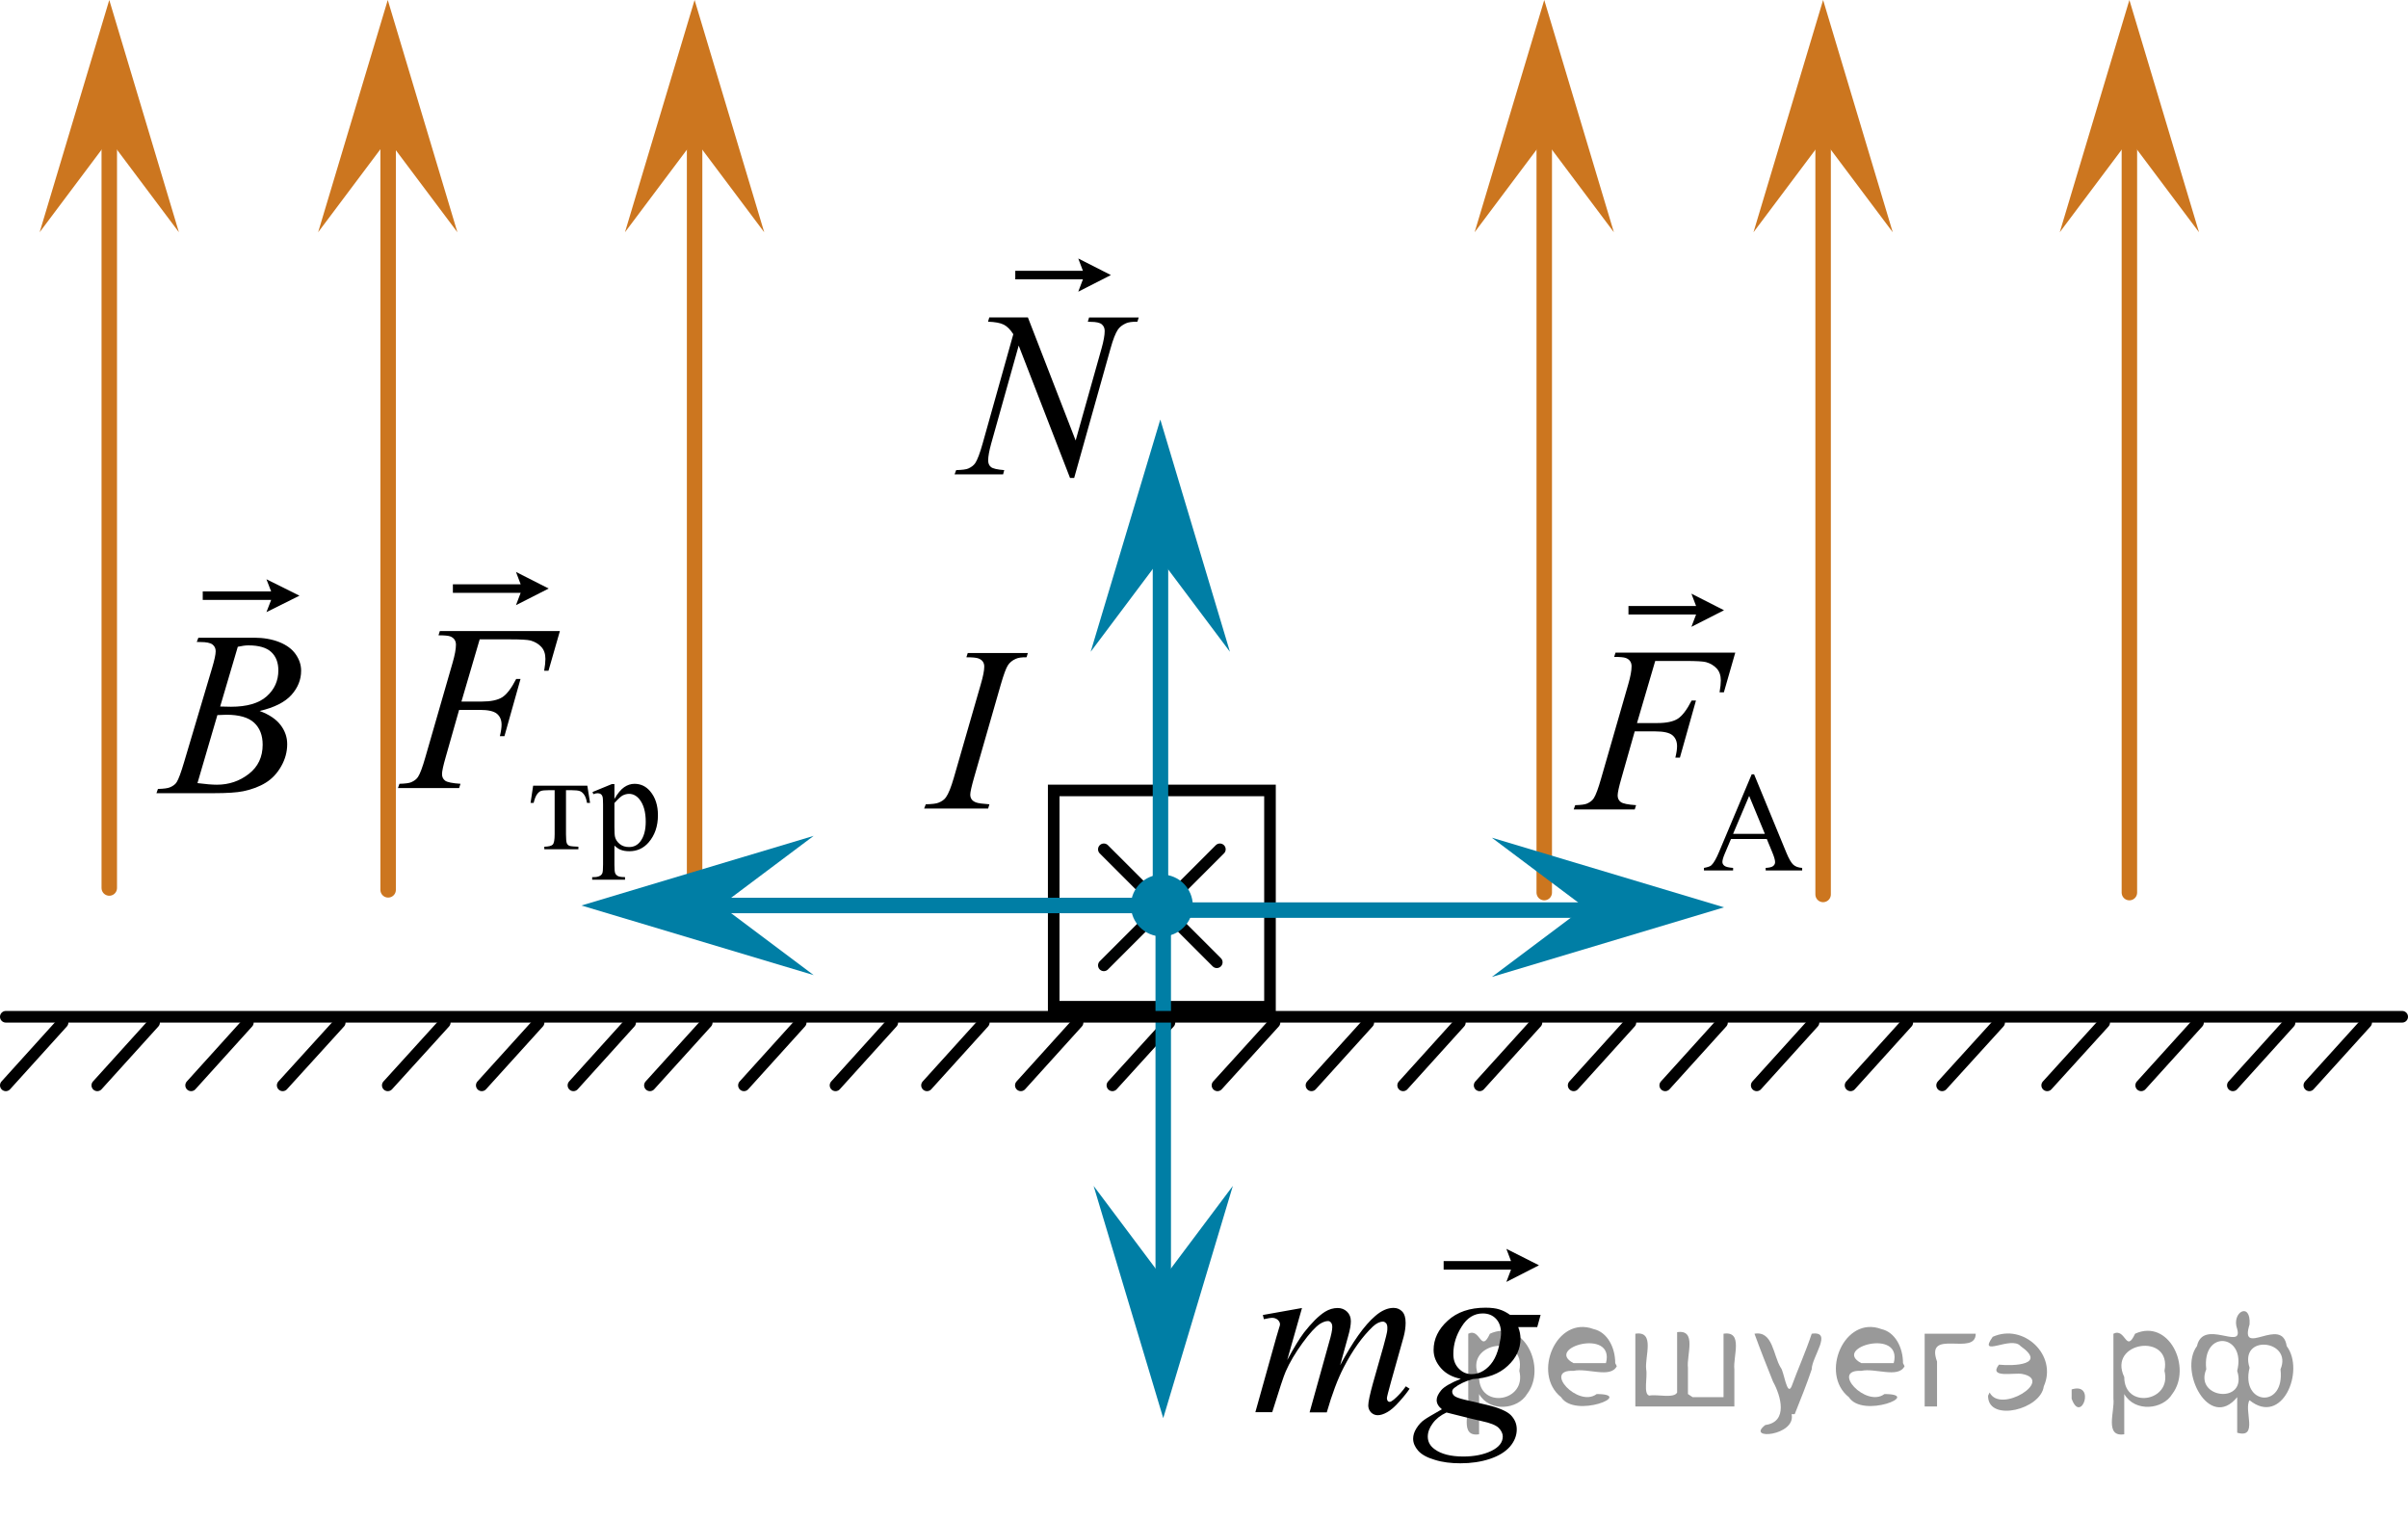 <?xml version="1.0" encoding="utf-8"?>
<!-- Generator: Adobe Illustrator 27.2.0, SVG Export Plug-In . SVG Version: 6.00 Build 0)  -->
<svg version="1.1" id="Layer_1" xmlns="http://www.w3.org/2000/svg" xmlns:xlink="http://www.w3.org/1999/xlink" x="0px" y="0px"
	 width="155.64px" height="98.255px" viewBox="0 0 155.64 98.255" enable-background="new 0 0 155.64 98.255"
	 xml:space="preserve">
<line fill="none" stroke="#000000" stroke-width="0.75" stroke-linecap="round" stroke-linejoin="round" stroke-miterlimit="10" x1="152.937" y1="66.09" x2="149.263" y2="70.148"/>
<line fill="none" stroke="#000000" stroke-width="0.75" stroke-linecap="round" stroke-linejoin="round" stroke-miterlimit="10" x1="147.986" y1="66.09" x2="144.319" y2="70.148"/>
<line fill="none" stroke="#000000" stroke-width="0.75" stroke-linecap="round" stroke-linejoin="round" stroke-miterlimit="10" x1="142.068" y1="66.09" x2="138.394" y2="70.148"/>
<line fill="none" stroke="#000000" stroke-width="0.75" stroke-linecap="round" stroke-linejoin="round" stroke-miterlimit="10" x1="136.004" y1="66.09" x2="132.319" y2="70.148"/>
<line fill="none" stroke="#000000" stroke-width="0.75" stroke-linecap="round" stroke-linejoin="round" stroke-miterlimit="10" x1="129.215" y1="66.09" x2="125.527" y2="70.148"/>
<line fill="none" stroke="#000000" stroke-width="0.75" stroke-linecap="round" stroke-linejoin="round" stroke-miterlimit="10" x1="123.277" y1="66.09" x2="119.609" y2="70.148"/>
<line fill="none" stroke="#000000" stroke-width="0.75" stroke-linecap="round" stroke-linejoin="round" stroke-miterlimit="10" x1="117.215" y1="66.09" x2="113.544" y2="70.148"/>
<line fill="none" stroke="#000000" stroke-width="0.75" stroke-linecap="round" stroke-linejoin="round" stroke-miterlimit="10" x1="111.3" y1="66.09" x2="107.631" y2="70.148"/>
<line fill="none" stroke="#000000" stroke-width="0.75" stroke-linecap="round" stroke-linejoin="round" stroke-miterlimit="10" x1="105.381" y1="66.09" x2="101.712" y2="70.148"/>
<line fill="none" stroke="#000000" stroke-width="0.75" stroke-linecap="round" stroke-linejoin="round" stroke-miterlimit="10" x1="99.309" y1="66.09" x2="95.635" y2="70.148"/>
<line fill="none" stroke="#000000" stroke-width="0.75" stroke-linecap="round" stroke-linejoin="round" stroke-miterlimit="10" x1="94.358" y1="66.09" x2="90.691" y2="70.148"/>
<line fill="none" stroke="#000000" stroke-width="0.75" stroke-linecap="round" stroke-linejoin="round" stroke-miterlimit="10" x1="88.44" y1="66.09" x2="84.766" y2="70.148"/>
<line fill="none" stroke="#000000" stroke-width="0.75" stroke-linecap="round" stroke-linejoin="round" stroke-miterlimit="10" x1="82.376" y1="66.09" x2="78.691" y2="70.148"/>
<line fill="none" stroke="#000000" stroke-width="0.75" stroke-linecap="round" stroke-linejoin="round" stroke-miterlimit="10" x1="75.587" y1="66.09" x2="71.899" y2="70.148"/>
<line fill="none" stroke="#000000" stroke-width="0.75" stroke-linecap="round" stroke-linejoin="round" stroke-miterlimit="10" x1="69.649" y1="66.09" x2="65.981" y2="70.148"/>
<line fill="none" stroke="#000000" stroke-width="0.75" stroke-linecap="round" stroke-linejoin="round" stroke-miterlimit="10" x1="63.587" y1="66.09" x2="59.916" y2="70.148"/>
<line fill="none" stroke="#000000" stroke-width="0.75" stroke-linecap="round" stroke-linejoin="round" stroke-miterlimit="10" x1="57.672" y1="66.09" x2="54.003" y2="70.148"/>
<polygon fill="none" stroke="#000000" stroke-width="0.75" stroke-linecap="round" stroke-miterlimit="8" points="68.106,51.087 
	68.106,65.067 82.085,65.067 82.085,51.087 "/>
<line fill="none" stroke="#010202" stroke-width="0.75" stroke-linecap="round" stroke-linejoin="round" stroke-miterlimit="8" x1="71.346" y1="54.892" x2="78.646" y2="62.192"/>
<line fill="none" stroke="#010202" stroke-width="0.75" stroke-linecap="round" stroke-linejoin="round" stroke-miterlimit="8" x1="78.846" y1="54.892" x2="71.346" y2="62.392"/>
<line fill="none" stroke="#CC761F" stroke-linecap="round" stroke-linejoin="round" stroke-miterlimit="8" x1="7.063" y1="57.393" x2="7.063" y2="6.771"/>
<line fill="none" stroke="#CC761F" stroke-linecap="round" stroke-linejoin="round" stroke-miterlimit="8" x1="25.087" y1="57.512" x2="25.087" y2="6.89"/>
<line fill="none" stroke="#CC761F" stroke-linecap="round" stroke-linejoin="round" stroke-miterlimit="8" x1="44.895" y1="57.809" x2="44.895" y2="7.188"/>
<line fill="none" stroke="#CC761F" stroke-linecap="round" stroke-linejoin="round" stroke-miterlimit="8" x1="99.812" y1="57.69" x2="99.812" y2="7.069"/>
<line fill="none" stroke="#CC761F" stroke-linecap="round" stroke-linejoin="round" stroke-miterlimit="8" x1="117.836" y1="57.809" x2="117.836" y2="7.188"/>
<line fill="none" stroke="#CC761F" stroke-linecap="round" stroke-linejoin="round" stroke-miterlimit="8" x1="137.632" y1="57.69" x2="137.632" y2="7.069"/>
<line fill="none" stroke="#007EA5" stroke-linecap="round" stroke-linejoin="round" stroke-miterlimit="8" x1="75.185" y1="59.296" x2="75.185" y2="83.09"/>
<path fill-rule="evenodd" clip-rule="evenodd" fill="#007EA5" d="M77.096,58.523c0,1.1-0.9,2-2,2s-2-0.9-2-2s0.9-2,2-2
	S77.096,57.423,77.096,58.523L77.096,58.523z"/>
<line fill="none" stroke="#007EA5" stroke-linecap="round" stroke-linejoin="round" stroke-miterlimit="8" x1="75.007" y1="58.642" x2="75.007" y2="34.848"/>
<line fill="none" stroke="#007EA5" stroke-linecap="round" stroke-linejoin="round" stroke-miterlimit="8" x1="74.4" y1="58.523" x2="45.086" y2="58.523"/>
<line fill="none" stroke="#007EA5" stroke-linecap="round" stroke-linejoin="round" stroke-miterlimit="8" x1="75.126" y1="58.821" x2="104.452" y2="58.821"/>
<line fill="none" stroke="#000000" stroke-width="0.75" stroke-linecap="round" stroke-linejoin="round" stroke-miterlimit="10" x1="155.265" y1="65.715" x2="0.375" y2="65.715"/>
<line fill="none" stroke="#000000" stroke-width="0.75" stroke-linecap="round" stroke-linejoin="round" stroke-miterlimit="10" x1="51.753" y1="66.09" x2="48.084" y2="70.148"/>
<line fill="none" stroke="#000000" stroke-width="0.75" stroke-linecap="round" stroke-linejoin="round" stroke-miterlimit="10" x1="45.681" y1="66.09" x2="42.007" y2="70.148"/>
<line fill="none" stroke="#000000" stroke-width="0.75" stroke-linecap="round" stroke-linejoin="round" stroke-miterlimit="10" x1="40.73" y1="66.09" x2="37.063" y2="70.148"/>
<line fill="none" stroke="#000000" stroke-width="0.75" stroke-linecap="round" stroke-linejoin="round" stroke-miterlimit="10" x1="34.812" y1="66.09" x2="31.138" y2="70.148"/>
<line fill="none" stroke="#000000" stroke-width="0.75" stroke-linecap="round" stroke-linejoin="round" stroke-miterlimit="10" x1="28.748" y1="66.09" x2="25.063" y2="70.148"/>
<line fill="none" stroke="#000000" stroke-width="0.75" stroke-linecap="round" stroke-linejoin="round" stroke-miterlimit="10" x1="21.959" y1="66.09" x2="18.271" y2="70.148"/>
<line fill="none" stroke="#000000" stroke-width="0.75" stroke-linecap="round" stroke-linejoin="round" stroke-miterlimit="10" x1="16.021" y1="66.09" x2="12.353" y2="70.148"/>
<line fill="none" stroke="#000000" stroke-width="0.75" stroke-linecap="round" stroke-linejoin="round" stroke-miterlimit="10" x1="9.959" y1="66.09" x2="6.288" y2="70.148"/>
<line fill="none" stroke="#000000" stroke-width="0.75" stroke-linecap="round" stroke-linejoin="round" stroke-miterlimit="10" x1="4.044" y1="66.09" x2="0.375" y2="70.148"/>
<polygon fill="#CC761F" points="44.895,9.01 40.395,15.01 44.895,0 49.395,15.01 "/>
<polygon fill="#CC761F" points="25.063,9.01 20.563,15.01 25.063,0 29.563,15.01 "/>
<polygon fill="#CC761F" points="7.063,9.01 2.563,15.01 7.063,0 11.563,15.01 "/>
<polygon fill="#CC761F" points="99.812,9.01 95.312,15.01 99.812,0 104.312,15.01 "/>
<polygon fill="#CC761F" points="117.836,9.01 113.336,15.01 117.836,0 122.336,15.01 "/>
<polygon fill="#CC761F" points="137.632,9.01 133.132,15.01 137.632,0 142.132,15.01 "/>
<polygon fill="#007EA5" points="74.996,36.125 70.496,42.125 74.996,27.115 79.496,42.125 "/>
<polygon fill="#007EA5" points="102.424,58.642 96.424,54.142 111.434,58.642 96.424,63.142 "/>
<polygon fill="#007EA5" points="75.185,82.646 79.685,76.646 75.185,91.656 70.685,76.646 "/>
<polygon fill="#007EA5" points="46.591,58.523 52.591,63.023 37.581,58.523 52.591,54.023 "/>
<g>
	<g>
		<g>
			<g>
				<g>
					<g>
						<g>
							<g>
								<g>
									<g>
										<g>
											<g>
												<g>
													<g>
														<g>
															<g>
																<g>
																	<g>
																		<g>
																			<g>
																				<g>
																					<g>
																						<g>
																							<g>
																								<g>
																									<g>
																										<defs>
																											<rect id="SVGID_1_" x="78.363" y="77.417" width="24.656" height="20.838"/>
																										</defs>
																										<clipPath id="SVGID_00000051378064511533012570000004430004166388649126_">
																											<use xlink:href="#SVGID_1_"  overflow="visible"/>
																										</clipPath>
																										<g clip-path="url(#SVGID_00000051378064511533012570000004430004166388649126_)">
																											<path d="M84.154,84.538l-0.957,3.365c0.428-0.791,0.789-1.385,1.09-1.783
																												c0.477-0.604,0.918-1.063,1.359-1.342c0.262-0.16,0.533-0.24,0.818-0.24
																												c0.232,0,0.438,0.08,0.604,0.24c0.162,0.158,0.244,0.363,0.244,0.611c0,0.244-0.057,0.563-0.17,0.955
																												l-0.523,1.895c0.813-1.518,1.563-2.582,2.273-3.188c0.396-0.342,0.791-0.52,1.178-0.52
																												c0.229,0,0.41,0.078,0.563,0.236c0.146,0.156,0.219,0.398,0.219,0.729c0,0.281-0.045,0.6-0.133,0.922
																												l-0.813,2.896c-0.176,0.633-0.264,0.982-0.264,1.053s0.021,0.141,0.063,0.188
																												c0.028,0.033,0.067,0.051,0.116,0.051c0.05,0,0.144-0.047,0.259-0.141
																												c0.278-0.229,0.541-0.52,0.786-0.865l0.242,0.156c-0.123,0.188-0.34,0.473-0.646,0.813
																												c-0.313,0.355-0.578,0.584-0.811,0.709c-0.221,0.125-0.424,0.189-0.604,0.189
																												c-0.17,0-0.314-0.064-0.438-0.186c-0.104-0.111-0.172-0.27-0.172-0.438
																												c0-0.238,0.104-0.719,0.303-1.439l0.68-2.395c0.146-0.553,0.229-0.859,0.23-0.918
																												c0.021-0.098,0.021-0.188,0.021-0.277c0-0.123-0.025-0.221-0.08-0.291
																												c-0.063-0.063-0.125-0.104-0.199-0.104c-0.205,0-0.424,0.104-0.652,0.313
																												c-0.678,0.645-1.311,1.521-1.896,2.656c-0.387,0.752-0.75,1.715-1.088,2.895h-1.111l1.258-4.52
																												c0.146-0.484,0.207-0.814,0.207-0.98c0-0.141-0.021-0.229-0.082-0.303
																												c-0.055-0.063-0.114-0.098-0.188-0.098c-0.162,0-0.332,0.063-0.521,0.18
																												c-0.295,0.193-0.674,0.607-1.137,1.244c-0.465,0.643-0.824,1.246-1.078,1.828
																												c-0.123,0.27-0.414,1.148-0.875,2.637h-1.09l1.354-4.838l0.186-0.627
																												c0.033-0.094,0.053-0.164,0.053-0.209c0-0.105-0.049-0.207-0.147-0.295
																												c-0.099-0.086-0.224-0.129-0.375-0.129c-0.063,0-0.229,0.023-0.521,0.088l-0.066-0.271L84.154,84.538
																												z"/>
																											<path d="M99.572,85.001l-0.213,0.771h-1.229c0.104,0.271,0.146,0.521,0.146,0.752
																												c0,0.658-0.273,1.242-0.824,1.754c-0.553,0.521-1.313,0.797-2.271,0.854
																												c-0.521,0.152-0.906,0.348-1.173,0.563c-0.104,0.08-0.146,0.162-0.146,0.246
																												c0,0.105,0.045,0.191,0.133,0.273c0.088,0.082,0.313,0.164,0.67,0.25l1.432,0.334
																												c0.788,0.188,1.313,0.414,1.563,0.672c0.25,0.264,0.375,0.563,0.375,0.91
																												c0,0.4-0.146,0.773-0.442,1.119c-0.3,0.34-0.729,0.604-1.304,0.795
																												c-0.569,0.188-1.202,0.281-1.896,0.281c-0.606,0-1.162-0.066-1.662-0.225
																												c-0.5-0.146-0.856-0.346-1.073-0.594c-0.215-0.248-0.321-0.506-0.321-0.771
																												c0-0.215,0.067-0.438,0.209-0.664c0.146-0.229,0.313-0.426,0.526-0.566
																												c0.133-0.1,0.508-0.318,1.125-0.672c-0.229-0.188-0.339-0.375-0.339-0.594
																												c0-0.193,0.101-0.404,0.298-0.641c0.192-0.225,0.616-0.471,1.262-0.732
																												c-0.538-0.104-0.967-0.334-1.28-0.688c-0.313-0.355-0.478-0.746-0.478-1.178
																												c0-0.707,0.306-1.344,0.916-1.896c0.606-0.557,1.424-0.836,2.438-0.836c0.363,0,0.675,0.037,0.9,0.113
																												c0.236,0.072,0.463,0.188,0.688,0.352h1.979L99.572,85.001L99.572,85.001z M93.493,91.292
																												c-0.396,0.184-0.688,0.42-0.896,0.709c-0.203,0.275-0.313,0.563-0.313,0.85
																												c0,0.328,0.146,0.6,0.441,0.813c0.422,0.314,1.039,0.473,1.854,0.473
																												c0.701,0,1.313-0.119,1.811-0.361c0.498-0.24,0.741-0.553,0.741-0.938
																												c0-0.189-0.099-0.385-0.271-0.559c-0.185-0.174-0.541-0.313-1.07-0.426
																												C95.493,91.792,94.73,91.604,93.493,91.292z M97.019,86.173c0-0.398-0.109-0.711-0.326-0.939
																												c-0.219-0.229-0.504-0.344-0.856-0.344c-0.556,0-1.013,0.283-1.362,0.848
																												c-0.361,0.566-0.539,1.152-0.539,1.771c0,0.383,0.104,0.688,0.346,0.938
																												c0.229,0.244,0.51,0.367,0.838,0.367c0.263,0,0.517-0.072,0.754-0.217
																												c0.242-0.146,0.447-0.354,0.615-0.604c0.166-0.254,0.299-0.57,0.396-0.969
																												C96.972,86.63,97.019,86.347,97.019,86.173z"/>
																										</g>
																									</g>
																								</g>
																							</g>
																						</g>
																					</g>
																				</g>
																			</g>
																		</g>
																	</g>
																</g>
															</g>
														</g>
													</g>
												</g>
											</g>
										</g>
									</g>
								</g>
							</g>
						</g>
					</g>
				</g>
			</g>
		</g>
		<g>
			<g>
				<g>
					<g>
						<g>
							<g>
								<g>
									<g>
										<g>
											<g>
												<g>
													<g>
														<g>
															<g>
																<g>
																	<g>
																		<g>
																			<g>
																				<g>
																					<g>
																						<g>
																							<g>
																								<g>
																									<g>
																										<defs>
																											
																												<rect id="SVGID_00000000924242990195536330000018299823952663964085_" x="78.363" y="77.417" width="24.656" height="20.838"/>
																										</defs>
																										<clipPath id="SVGID_00000171720159904859382250000012759376178352818057_">
																											<use xlink:href="#SVGID_00000000924242990195536330000018299823952663964085_"  overflow="visible"/>
																										</clipPath>
																										<g clip-path="url(#SVGID_00000171720159904859382250000012759376178352818057_)">
																											<path d="M97.363,82.853l0.301-0.795h-4.355v-0.551h4.355l-0.301-0.793l2.109,1.063L97.363,82.853z"/>
																										</g>
																									</g>
																								</g>
																							</g>
																						</g>
																					</g>
																				</g>
																			</g>
																		</g>
																	</g>
																</g>
															</g>
														</g>
													</g>
												</g>
											</g>
										</g>
									</g>
								</g>
							</g>
						</g>
					</g>
				</g>
			</g>
		</g>
	</g>
</g>
<g>
	<g>
		<g>
			<g>
				<g>
					<g>
						<g>
							<g>
								<g>
									<g>
										<g>
											<g>
												<g>
													<g>
														<g>
															<g>
																<g>
																	<g>
																		<g>
																			<g>
																				<g>
																					<g>
																						<g>
																							<g>
																								<defs>
																									
																										<rect id="SVGID_00000074425685764137501240000012395959373717651388_" x="58.908" y="12.561" width="17.813" height="22.287"/>
																								</defs>
																								<clipPath id="SVGID_00000065783452166546512620000017531741639869545610_">
																									<use xlink:href="#SVGID_00000074425685764137501240000012395959373717651388_"  overflow="visible"/>
																								</clipPath>
																								<g clip-path="url(#SVGID_00000065783452166546512620000017531741639869545610_)">
																									<g enable-background="new    ">
																										<path d="M66.439,20.518l3.085,7.952l1.671-5.939c0.138-0.489,0.206-0.868,0.206-1.138
																											c0-0.185-0.064-0.329-0.191-0.434c-0.128-0.105-0.365-0.157-0.714-0.157
																											c-0.059,0-0.12-0.003-0.185-0.008l0.081-0.276h3.21l-0.088,0.276
																											c-0.334-0.005-0.582,0.03-0.744,0.104c-0.231,0.105-0.402,0.24-0.515,0.404
																											c-0.157,0.234-0.317,0.644-0.478,1.228l-2.349,8.363h-0.266l-3.319-8.559l-1.774,6.322
																											c-0.133,0.478-0.199,0.846-0.199,1.1c0,0.19,0.06,0.333,0.181,0.431
																											c0.12,0.097,0.406,0.163,0.857,0.198l-0.073,0.276h-3.137l0.103-0.276
																											c0.393-0.011,0.655-0.045,0.787-0.105c0.201-0.09,0.352-0.207,0.449-0.352
																											c0.143-0.219,0.302-0.644,0.478-1.272l1.98-7.055c-0.191-0.3-0.397-0.506-0.614-0.617
																											c-0.219-0.112-0.559-0.176-1.02-0.191l0.081-0.276h2.494L66.439,20.518L66.439,20.518z"/>
																									</g>
																								</g>
																							</g>
																						</g>
																					</g>
																				</g>
																			</g>
																		</g>
																	</g>
																</g>
															</g>
														</g>
													</g>
												</g>
											</g>
										</g>
									</g>
								</g>
							</g>
						</g>
					</g>
				</g>
			</g>
		</g>
		<g>
			<g>
				<g>
					<g>
						<g>
							<g>
								<g>
									<g>
										<g>
											<g>
												<g>
													<g>
														<g>
															<g>
																<g>
																	<g>
																		<g>
																			<g>
																				<g>
																					<g>
																						<g>
																							<g>
																								<defs>
																									
																										<rect id="SVGID_00000108987636280781077580000002951837867998569627_" x="58.908" y="12.561" width="17.813" height="22.287"/>
																								</defs>
																								<clipPath id="SVGID_00000160174052283781256330000001930012526988450444_">
																									<use xlink:href="#SVGID_00000108987636280781077580000002951837867998569627_"  overflow="visible"/>
																								</clipPath>
																								<g clip-path="url(#SVGID_00000160174052283781256330000001930012526988450444_)">
																									<g enable-background="new    ">
																										<path d="M69.693,18.852l0.301-0.797h-4.372v-0.552h4.372l-0.301-0.797l2.11,1.072
																											L69.693,18.852z"/>
																									</g>
																								</g>
																							</g>
																						</g>
																					</g>
																				</g>
																			</g>
																		</g>
																	</g>
																</g>
															</g>
														</g>
													</g>
												</g>
											</g>
										</g>
									</g>
								</g>
							</g>
						</g>
					</g>
				</g>
			</g>
		</g>
	</g>
</g>
<g>
	<g>
		<g>
			<g>
				<g>
					<g>
						<g>
							<g>
								<g>
									<g>
										<g>
											<g>
												<g>
													<g>
														<g>
															<g>
																<g>
																	<g>
																		<g>
																			<g>
																				<g>
																					<g>
																						<g>
																							<g>
																								<defs>
																									
																										<rect id="SVGID_00000142160156254199242110000006328432116871852692_" x="23.136" y="32.808" width="23.353" height="27.875"/>
																								</defs>
																								<clipPath id="SVGID_00000138556824541302081670000002543675958244729760_">
																									<use xlink:href="#SVGID_00000142160156254199242110000006328432116871852692_"  overflow="visible"/>
																								</clipPath>
																								<g clip-path="url(#SVGID_00000138556824541302081670000002543675958244729760_)">
																									<g enable-background="new    ">
																										<path d="M34.46,50.78h3.502l0.177,1.112h-0.199c-0.035-0.224-0.094-0.398-0.177-0.52
																											c-0.082-0.122-0.177-0.203-0.283-0.242c-0.105-0.039-0.287-0.059-0.543-0.059h-0.354v2.854
																											c0,0.306,0.019,0.499,0.056,0.581s0.097,0.137,0.179,0.164
																											c0.083,0.026,0.272,0.045,0.566,0.054v0.166h-2.202v-0.166
																											c0.283-0.006,0.465-0.053,0.546-0.139c0.081-0.087,0.122-0.307,0.122-0.66v-2.854h-0.362
																											c-0.254,0-0.426,0.017-0.518,0.048s-0.179,0.106-0.263,0.224
																											c-0.084,0.119-0.156,0.302-0.215,0.55h-0.199L34.46,50.78z"/>
																										<path d="M38.298,51.189l1.247-0.512h0.168v0.96c0.209-0.361,0.419-0.615,0.63-0.76
																											c0.211-0.145,0.433-0.218,0.665-0.218c0.407,0,0.746,0.161,1.017,0.484
																											c0.333,0.395,0.5,0.909,0.5,1.544c0,0.709-0.2,1.295-0.602,1.759
																											c-0.33,0.38-0.745,0.57-1.246,0.57c-0.219,0-0.407-0.032-0.566-0.095
																											c-0.118-0.045-0.25-0.135-0.398-0.27v1.253c0,0.28,0.017,0.46,0.051,0.536
																											c0.033,0.076,0.093,0.137,0.177,0.182s0.236,0.067,0.457,0.067v0.166H38.275v-0.166h0.11
																											c0.162,0.003,0.301-0.028,0.416-0.095c0.056-0.033,0.1-0.086,0.131-0.159
																											c0.03-0.073,0.046-0.26,0.046-0.559v-3.886c0-0.267-0.012-0.435-0.035-0.508
																											c-0.023-0.071-0.061-0.125-0.113-0.161c-0.051-0.036-0.121-0.054-0.21-0.054
																											c-0.07,0-0.16,0.021-0.27,0.062L38.298,51.189z M39.713,51.902v1.534
																											c0,0.332,0.013,0.551,0.039,0.655c0.042,0.174,0.143,0.326,0.304,0.458
																											c0.16,0.132,0.362,0.197,0.607,0.197c0.295,0,0.533-0.117,0.716-0.35
																											c0.239-0.306,0.358-0.735,0.358-1.288c0-0.629-0.136-1.111-0.406-1.45
																											c-0.19-0.232-0.413-0.35-0.673-0.35c-0.141,0-0.281,0.036-0.42,0.107
																											C40.133,51.471,39.957,51.633,39.713,51.902z"/>
																									</g>
																								</g>
																							</g>
																						</g>
																					</g>
																				</g>
																			</g>
																		</g>
																	</g>
																</g>
															</g>
														</g>
													</g>
												</g>
											</g>
										</g>
									</g>
								</g>
							</g>
						</g>
					</g>
				</g>
			</g>
		</g>
		<g>
			<g>
				<g>
					<g>
						<g>
							<g>
								<g>
									<g>
										<g>
											<g>
												<g>
													<g>
														<g>
															<g>
																<g>
																	<g>
																		<g>
																			<g>
																				<g>
																					<g>
																						<g>
																							<g>
																								<defs>
																									
																										<rect id="SVGID_00000087403135801754034080000008699589856749834163_" x="23.136" y="32.808" width="23.353" height="27.875"/>
																								</defs>
																								<clipPath id="SVGID_00000127766099560476659920000007358772185640205738_">
																									<use xlink:href="#SVGID_00000087403135801754034080000008699589856749834163_"  overflow="visible"/>
																								</clipPath>
																								<g clip-path="url(#SVGID_00000127766099560476659920000007358772185640205738_)">
																									<g enable-background="new    ">
																										<path d="M31.005,41.321l-1.18,4.021h1.312c0.59,0,1.031-0.093,1.324-0.277
																											c0.292-0.185,0.594-0.579,0.903-1.183h0.28l-1.04,3.698h-0.295
																											c0.073-0.3,0.11-0.547,0.11-0.741c0-0.305-0.1-0.54-0.299-0.707
																											c-0.199-0.168-0.571-0.251-1.117-0.251h-1.328l-0.87,3.062
																											c-0.157,0.544-0.235,0.906-0.235,1.086c0,0.185,0.067,0.326,0.202,0.427
																											c0.136,0.1,0.466,0.167,0.992,0.202l-0.089,0.276h-3.953l0.097-0.276
																											c0.383-0.011,0.639-0.045,0.767-0.105c0.196-0.085,0.342-0.199,0.435-0.344
																											c0.133-0.205,0.29-0.627,0.472-1.266l1.763-6.116c0.143-0.494,0.214-0.881,0.214-1.16
																											c0-0.13-0.032-0.241-0.096-0.333c-0.065-0.093-0.159-0.161-0.284-0.206
																											s-0.375-0.067-0.749-0.067l0.089-0.277h7.759l-0.737,2.568h-0.28
																											c0.054-0.31,0.081-0.565,0.081-0.764c0-0.33-0.09-0.591-0.27-0.782
																											c-0.179-0.192-0.409-0.328-0.69-0.408c-0.196-0.05-0.637-0.075-1.32-0.075h-1.969
																											V41.321z"/>
																									</g>
																								</g>
																							</g>
																						</g>
																					</g>
																				</g>
																			</g>
																		</g>
																	</g>
																</g>
															</g>
														</g>
													</g>
												</g>
											</g>
										</g>
									</g>
								</g>
							</g>
						</g>
					</g>
				</g>
			</g>
		</g>
		<g>
			<g>
				<g>
					<g>
						<g>
							<g>
								<g>
									<g>
										<g>
											<g>
												<g>
													<g>
														<g>
															<g>
																<g>
																	<g>
																		<g>
																			<g>
																				<g>
																					<g>
																						<g>
																							<g>
																								<defs>
																									
																										<rect id="SVGID_00000103247984902922751790000013121424734905618088_" x="23.136" y="32.808" width="23.353" height="27.875"/>
																								</defs>
																								<clipPath id="SVGID_00000074403922965371401980000016243783857251384763_">
																									<use xlink:href="#SVGID_00000103247984902922751790000013121424734905618088_"  overflow="visible"/>
																								</clipPath>
																								<g clip-path="url(#SVGID_00000074403922965371401980000016243783857251384763_)">
																									<g enable-background="new    ">
																										<path d="M33.35,39.112l0.303-0.797h-4.381v-0.552h4.381l-0.303-0.798l2.115,1.073
																											L33.35,39.112z"/>
																									</g>
																								</g>
																							</g>
																						</g>
																					</g>
																				</g>
																			</g>
																		</g>
																	</g>
																</g>
															</g>
														</g>
													</g>
												</g>
											</g>
										</g>
									</g>
								</g>
							</g>
						</g>
					</g>
				</g>
			</g>
		</g>
	</g>
</g>
<g>
	<g>
		<g>
			<g>
				<g>
					<g>
						<g>
							<g>
								<g>
									<g>
										<g>
											<g>
												<defs>
													
														<rect id="SVGID_00000039833428486851734340000008447379515148098966_" x="99.106" y="34.222" width="24.657" height="25.047"/>
												</defs>
												<clipPath id="SVGID_00000062170706880506023160000015054396560123948201_">
													<use xlink:href="#SVGID_00000039833428486851734340000008447379515148098966_"  overflow="visible"/>
												</clipPath>
												<g clip-path="url(#SVGID_00000062170706880506023160000015054396560123948201_)">
													<g enable-background="new    ">
														<path d="M114.196,54.226h-2.315l-0.406,0.959c-0.1,0.236-0.149,0.412-0.149,0.528
															c0,0.093,0.043,0.175,0.13,0.244c0.087,0.07,0.274,0.116,0.562,0.137v0.166h-1.884v-0.166
															c0.25-0.045,0.412-0.102,0.485-0.175c0.15-0.143,0.316-0.435,0.498-0.873l2.103-5h0.155l2.081,5.054
															c0.168,0.406,0.32,0.67,0.457,0.791c0.137,0.12,0.326,0.189,0.57,0.203v0.166h-2.359v-0.166
															c0.238-0.012,0.399-0.052,0.483-0.121c0.084-0.068,0.125-0.152,0.125-0.251
															c0-0.131-0.059-0.339-0.176-0.622L114.196,54.226z M114.072,53.895l-1.015-2.455l-1.04,2.455H114.072z"
															/>
													</g>
												</g>
											</g>
										</g>
									</g>
								</g>
							</g>
						</g>
					</g>
				</g>
			</g>
		</g>
	</g>
	<g>
		<g>
			<g>
				<g>
					<g>
						<g>
							<g>
								<g>
									<g>
										<g>
											<g>
												<defs>
													
														<rect id="SVGID_00000026162251995085184960000013911843237305675652_" x="99.106" y="34.222" width="24.657" height="25.047"/>
												</defs>
												<clipPath id="SVGID_00000112597549796045799570000005656685445571129005_">
													<use xlink:href="#SVGID_00000026162251995085184960000013911843237305675652_"  overflow="visible"/>
												</clipPath>
												<g clip-path="url(#SVGID_00000112597549796045799570000005656685445571129005_)">
													<g enable-background="new    ">
														<path d="M106.985,42.718l-1.178,4.014h1.31c0.589,0,1.029-0.092,1.32-0.276
															c0.292-0.185,0.593-0.578,0.901-1.181h0.28l-1.038,3.691h-0.294c0.073-0.299,0.11-0.545,0.11-0.739
															c0-0.304-0.1-0.54-0.298-0.707c-0.198-0.166-0.57-0.25-1.114-0.25h-1.325l-0.868,3.057
															c-0.156,0.543-0.235,0.904-0.235,1.084c0,0.185,0.067,0.326,0.203,0.426
															c0.135,0.1,0.464,0.167,0.989,0.202l-0.089,0.276h-3.943l0.096-0.276
															c0.383-0.01,0.638-0.045,0.766-0.104c0.196-0.085,0.341-0.199,0.434-0.344
															c0.133-0.205,0.29-0.626,0.471-1.264l1.759-6.106c0.143-0.494,0.214-0.88,0.214-1.159
															c0-0.129-0.032-0.24-0.096-0.332c-0.065-0.093-0.158-0.161-0.283-0.206
															c-0.126-0.045-0.375-0.067-0.747-0.067l0.088-0.276h7.74l-0.736,2.563h-0.279
															c0.054-0.309,0.081-0.562,0.081-0.762c0-0.329-0.09-0.59-0.269-0.781s-0.408-0.328-0.688-0.407
															c-0.196-0.05-0.636-0.075-1.317-0.075h-1.964V42.718z"/>
													</g>
												</g>
											</g>
										</g>
									</g>
								</g>
							</g>
						</g>
					</g>
				</g>
			</g>
		</g>
	</g>
	<g>
		<g>
			<g>
				<g>
					<g>
						<g>
							<g>
								<g>
									<g>
										<g>
											<g>
												<defs>
													
														<rect id="SVGID_00000168796101077310747810000004911016089819467170_" x="99.106" y="34.222" width="24.657" height="25.047"/>
												</defs>
												<clipPath id="SVGID_00000164489841054374231610000011189166391744290953_">
													<use xlink:href="#SVGID_00000168796101077310747810000004911016089819467170_"  overflow="visible"/>
												</clipPath>
												<g clip-path="url(#SVGID_00000164489841054374231610000011189166391744290953_)">
													<g enable-background="new    ">
														<path d="M109.323,40.513l0.302-0.796h-4.37v-0.551h4.37l-0.302-0.796l2.109,1.071L109.323,40.513z"/>
													</g>
												</g>
											</g>
										</g>
									</g>
								</g>
							</g>
						</g>
					</g>
				</g>
			</g>
		</g>
	</g>
</g>
<g>
	<defs>
		<polygon id="SVGID_00000183958221790036862160000010970522106130324128_" points="7.475,54.013 22.724,54.013 
			22.724,33.313 7.475,33.313 7.475,54.013 		"/>
	</defs>
	<clipPath id="SVGID_00000036244449161708180990000010672911034934023593_">
		<use xlink:href="#SVGID_00000183958221790036862160000010970522106130324128_"  overflow="visible"/>
	</clipPath>
	<g clip-path="url(#SVGID_00000036244449161708180990000010672911034934023593_)">
		<path d="M12.718,41.49l0.104-0.274h3.603c0.606,0,1.145,0.094,1.62,0.281c0.474,0.189,0.829,0.45,1.065,0.786
			c0.235,0.336,0.353,0.691,0.353,1.067c0,0.578-0.21,1.101-0.629,1.567s-1.103,0.811-2.051,1.034
			c0.611,0.228,1.06,0.528,1.348,0.904c0.288,0.376,0.432,0.788,0.432,1.237c0,0.5-0.129,0.977-0.387,1.431
			c-0.258,0.455-0.589,0.809-0.994,1.06c-0.404,0.252-0.892,0.438-1.463,0.556c-0.407,0.084-1.042,0.126-1.906,0.126
			h-3.701l0.097-0.274c0.387-0.01,0.65-0.047,0.789-0.111c0.198-0.084,0.34-0.195,0.424-0.333
			c0.119-0.188,0.278-0.618,0.477-1.29l1.81-6.085c0.154-0.514,0.231-0.875,0.231-1.082
			c0-0.184-0.068-0.328-0.205-0.434c-0.137-0.106-0.396-0.16-0.778-0.16C12.872,41.497,12.793,41.495,12.718,41.49
			z M12.763,50.614c0.536,0.069,0.956,0.103,1.258,0.103c0.774,0,1.46-0.231,2.059-0.696s0.897-1.095,0.897-1.891
			c0-0.607-0.185-1.082-0.555-1.423c-0.37-0.341-0.967-0.512-1.791-0.512c-0.159,0-0.352,0.008-0.581,0.022
			L12.763,50.614z M14.23,45.663c0.323,0.01,0.556,0.015,0.7,0.015c1.033,0,1.801-0.224,2.305-0.671
			s0.756-1.007,0.756-1.679c0-0.509-0.154-0.905-0.462-1.19c-0.308-0.284-0.799-0.427-1.474-0.427
			c-0.179,0-0.407,0.03-0.685,0.09L14.23,45.663z"/>
	</g>
	<g clip-path="url(#SVGID_00000036244449161708180990000010672911034934023593_)">
		<path d="M17.221,39.563l0.305-0.789h-4.422v-0.547h4.422l-0.305-0.789l2.135,1.062L17.221,39.563z"/>
	</g>
</g>
<g>
	<defs>
		<polygon id="SVGID_00000018918250477046555060000002885871829694588593_" points="57.229,55.025 69.649,55.025 69.649,38.465 
			57.229,38.465 57.229,55.025 		"/>
	</defs>
	<clipPath id="SVGID_00000127039881094961268220000007748082195119085227_">
		<use xlink:href="#SVGID_00000018918250477046555060000002885871829694588593_"  overflow="visible"/>
	</clipPath>
	<g clip-path="url(#SVGID_00000127039881094961268220000007748082195119085227_)">
		<path d="M63.95,51.983l-0.082,0.274h-4.136l0.104-0.274c0.415-0.01,0.69-0.044,0.823-0.103
			c0.217-0.084,0.378-0.2,0.482-0.349c0.163-0.232,0.331-0.647,0.504-1.245l1.749-6.064
			c0.148-0.504,0.223-0.884,0.223-1.141c0-0.129-0.032-0.237-0.097-0.326c-0.064-0.089-0.162-0.157-0.292-0.204
			s-0.387-0.07-0.767-0.07l0.089-0.274h3.884l-0.082,0.274c-0.316-0.005-0.551,0.029-0.704,0.103
			c-0.222,0.099-0.392,0.24-0.508,0.423s-0.266,0.588-0.448,1.215l-1.742,6.064
			c-0.158,0.559-0.237,0.914-0.237,1.067c0,0.124,0.031,0.229,0.093,0.315c0.061,0.086,0.16,0.152,0.296,0.2
			C63.237,51.916,63.52,51.954,63.95,51.983z"/>
	</g>
</g>
<g style="stroke:none;fill:#000;fill-opacity:0.4" > <path d="m 95.6,90.2 c 0,0.8 0,1.6 0,2.5 -1.3,0.2 -0.6,-1.5 -0.7,-2.3 0,-1.4 0,-2.8 0,-4.2 0.8,-0.4 0.8,1.3 1.4,0.0 2.2,-1.0 3.7,2.2 2.4,3.9 -0.6,1.0 -2.4,1.2 -3.1,0.0 z m 2.6,-1.6 c 0.5,-2.5 -3.7,-1.9 -2.6,0.4 0.0,2.1 3.1,1.6 2.6,-0.4 z" /> <path d="m 104.5,88.3 c -0.4,0.8 -1.9,0.1 -2.8,0.3 -2.0,-0.1 0.3,2.4 1.5,1.5 2.5,0.0 -1.4,1.6 -2.3,0.2 -1.9,-1.5 -0.3,-5.3 2.1,-4.4 0.9,0.2 1.4,1.2 1.4,2.2 z m -0.7,-0.2 c 0.6,-2.3 -4.0,-1.0 -2.1,0.0 0.7,0 1.4,-0.0 2.1,-0.0 z" /> <path d="m 109.4,90.3 c 0.6,0 1.3,0 2.0,0 0,-1.3 0,-2.7 0,-4.1 1.3,-0.2 0.6,1.5 0.7,2.3 0,0.8 0,1.6 0,2.4 -2.1,0 -4.2,0 -6.4,0 0,-1.5 0,-3.1 0,-4.7 1.3,-0.2 0.6,1.5 0.7,2.3 0.1,0.5 -0.2,1.6 0.2,1.7 0.5,-0.1 1.6,0.2 1.8,-0.2 0,-1.3 0,-2.6 0,-3.9 1.3,-0.2 0.6,1.5 0.7,2.3 0,0.5 0,1.1 0,1.7 z" /> <path d="m 115.8,91.4 c 0.3,1.4 -3.0,1.7 -1.7,0.7 1.5,-0.2 1.0,-1.9 0.5,-2.8 -0.4,-1.0 -0.8,-2.0 -1.2,-3.1 1.2,-0.2 1.2,1.4 1.7,2.2 0.2,0.2 0.4,1.9 0.7,1.2 0.4,-1.1 0.9,-2.2 1.3,-3.4 1.4,-0.2 0.0,1.5 -0.0,2.3 -0.3,0.9 -0.7,1.9 -1.1,2.9 z" /> <path d="m 123.1,88.3 c -0.4,0.8 -1.9,0.1 -2.8,0.3 -2.0,-0.1 0.3,2.4 1.5,1.5 2.5,0.0 -1.4,1.6 -2.3,0.2 -1.9,-1.5 -0.3,-5.3 2.1,-4.4 0.9,0.2 1.4,1.2 1.4,2.2 z m -0.7,-0.2 c 0.6,-2.3 -4.0,-1.0 -2.1,0.0 0.7,0 1.4,-0.0 2.1,-0.0 z" /> <path d="m 124.4,90.9 c 0,-1.5 0,-3.1 0,-4.7 1.1,0 2.2,0 3.3,0 0.0,1.5 -3.3,-0.4 -2.5,1.8 0,0.9 0,1.9 0,2.9 -0.2,0 -0.5,0 -0.7,0 z" /> <path d="m 128.6,90.0 c 0.7,1.4 4.2,-0.8 2.1,-1.2 -0.5,-0.1 -2.2,0.3 -1.5,-0.6 1.0,0.1 3.1,0.0 1.4,-1.2 -0.6,-0.7 -2.8,0.8 -1.8,-0.6 2.0,-0.9 4.2,1.2 3.3,3.2 -0.2,1.5 -3.5,2.3 -3.6,0.7 l 0,-0.1 0,-0.0 0,0 z" /> <path d="m 133.9,89.8 c 1.6,-0.5 0.6,2.3 -0.0,0.6 -0.0,-0.2 0.0,-0.4 0.0,-0.6 z" /> <path d="m 137.3,90.2 c 0,0.8 0,1.6 0,2.5 -1.3,0.2 -0.6,-1.5 -0.7,-2.3 0,-1.4 0,-2.8 0,-4.2 0.8,-0.4 0.8,1.3 1.4,0.0 2.2,-1.0 3.7,2.2 2.4,3.9 -0.6,1.0 -2.4,1.2 -3.1,0.0 z m 2.6,-1.6 c 0.5,-2.5 -3.7,-1.9 -2.6,0.4 0.0,2.1 3.1,1.6 2.6,-0.4 z" /> <path d="m 142.6,88.5 c -0.8,1.9 2.7,2.3 2.0,0.1 0.6,-2.4 -2.3,-2.7 -2.0,-0.1 z m 2.0,4.2 c 0,-0.8 0,-1.6 0,-2.4 -1.8,2.2 -3.8,-1.7 -2.6,-3.3 0.4,-1.8 3.0,0.3 2.6,-1.1 -0.4,-1.1 0.9,-1.8 0.8,-0.3 -0.7,2.2 2.1,-0.6 2.4,1.4 1.2,1.6 -0.3,5.2 -2.4,3.5 -0.4,0.6 0.6,2.5 -0.8,2.1 z m 2.8,-4.2 c 0.8,-1.9 -2.7,-2.3 -2.0,-0.1 -0.6,2.4 2.3,2.7 2.0,0.1 z" /> </g></svg>

<!--File created and owned by https://sdamgia.ru. Copying is prohibited. All rights reserved.-->
